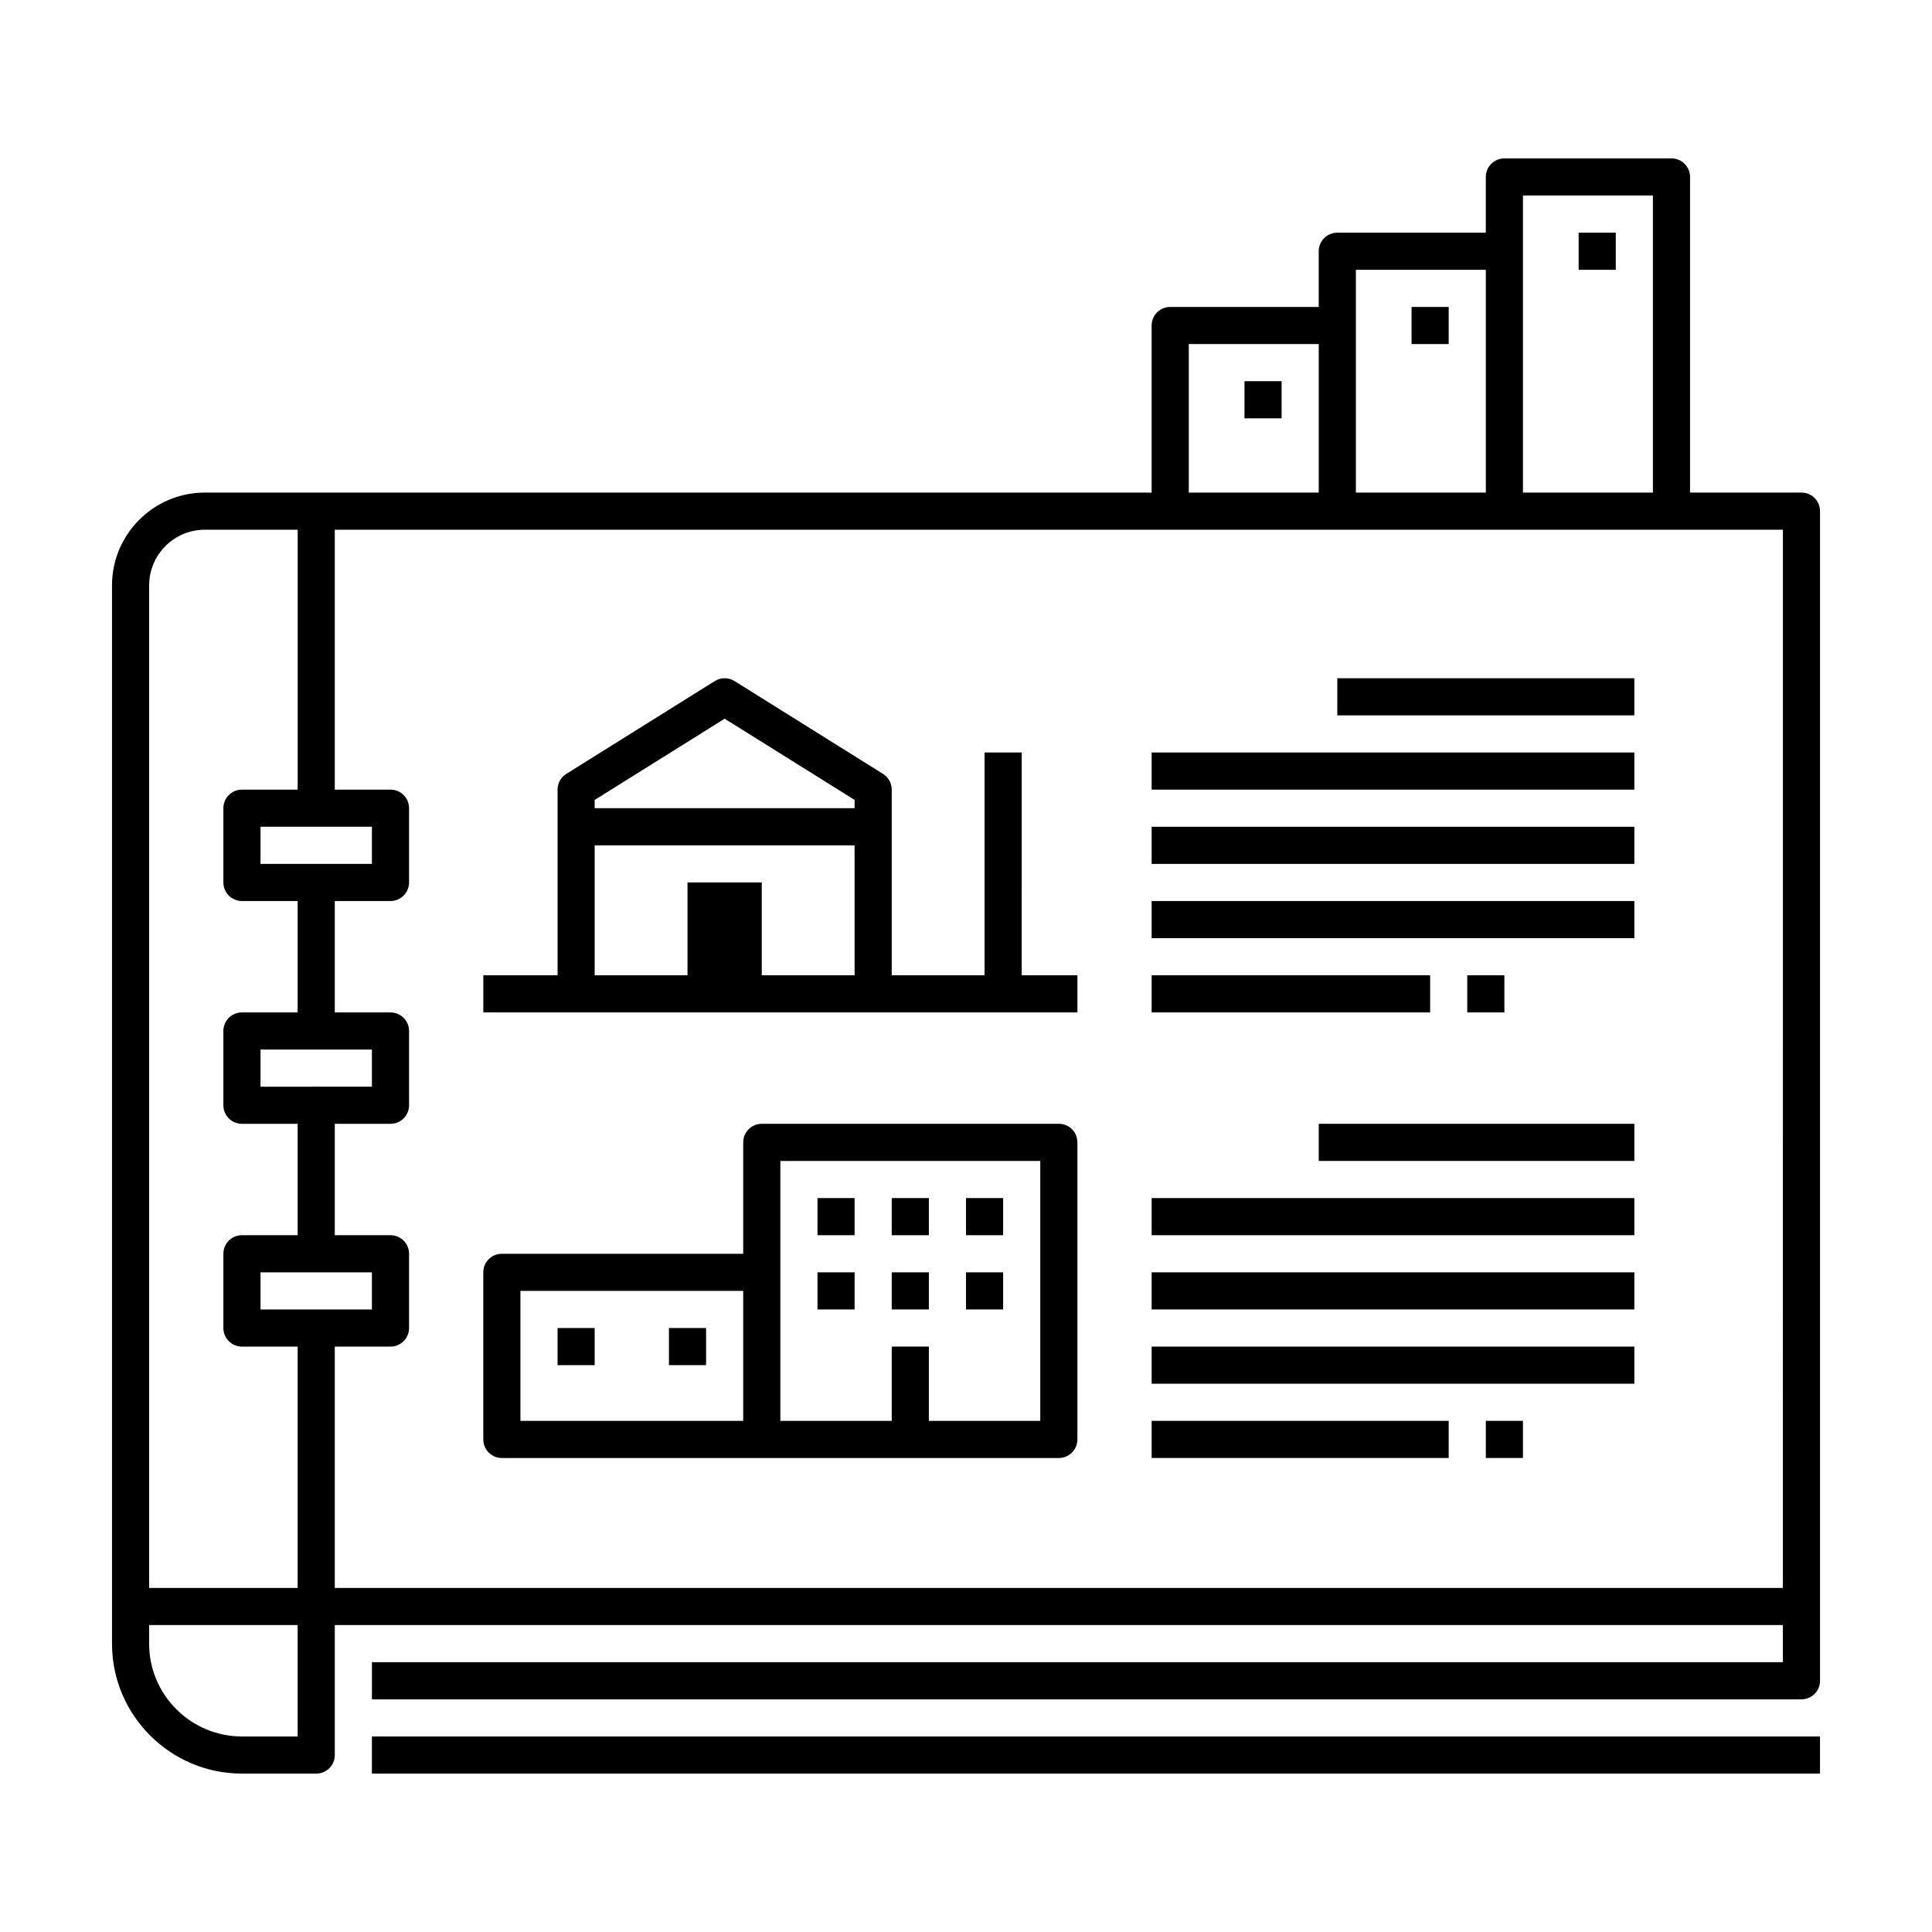 <?xml version="1.0" encoding="UTF-8"?>
<!-- Uploaded to: SVG Repo, www.svgrepo.com, Generator: SVG Repo Mixer Tools -->
<svg fill="#000000" width="800px" height="800px" version="1.1" viewBox="144 144 512 512" xmlns="http://www.w3.org/2000/svg">
 <g>
  <path d="m498.4 323.74h78.719v9.84h-78.719z"/>
  <path d="m449.2 343.42h127.92v9.84h-127.92z"/>
  <path d="m449.2 363.1h127.92v9.84h-127.92z"/>
  <path d="m449.2 382.78h127.92v9.84h-127.92z"/>
  <path d="m449.2 402.46h73.801v9.84h-73.801z"/>
  <path d="m532.84 402.46h9.84v9.84h-9.84z"/>
  <path d="m493.48 441.82h83.641v9.84h-83.641z"/>
  <path d="m449.2 461.5h127.92v9.84h-127.92z"/>
  <path d="m449.2 481.18h127.92v9.84h-127.92z"/>
  <path d="m449.2 500.86h127.92v9.84h-127.92z"/>
  <path d="m449.2 520.54h78.719v9.84h-78.719z"/>
  <path d="m537.76 520.54h9.84v9.84h-9.84z"/>
  <path d="m518.08 225.34h9.84v9.84h-9.84z"/>
  <path d="m473.8 245.02h9.84v9.84h-9.84z"/>
  <path d="m562.36 205.66h9.84v9.84h-9.84z"/>
  <path d="m424.6 441.82h-78.719c-2.719 0-4.922 2.199-4.922 4.922v29.52h-63.961c-2.719 0-4.922 2.199-4.922 4.922v44.281c0 2.723 2.203 4.922 4.922 4.922h147.6c2.723 0 4.922-2.199 4.922-4.922v-78.719c0.004-2.731-2.195-4.926-4.918-4.926zm-83.641 78.719h-59.039v-34.441h59.039zm78.723 0h-29.52v-19.68h-9.84v19.68h-29.52v-68.879h68.879z"/>
  <path d="m400 461.5h9.84v9.84h-9.84z"/>
  <path d="m400 481.18h9.84v9.84h-9.84z"/>
  <path d="m380.32 461.5h9.84v9.84h-9.84z"/>
  <path d="m360.64 461.5h9.84v9.84h-9.84z"/>
  <path d="m380.32 481.18h9.84v9.84h-9.84z"/>
  <path d="m360.64 481.18h9.84v9.84h-9.84z"/>
  <path d="m321.28 495.94h9.84v9.84h-9.84z"/>
  <path d="m291.76 495.94h9.84v9.84h-9.84z"/>
  <path d="m242.56 604.18h383.76v9.84h-383.76z"/>
  <path d="m621.4 274.54h-29.52v-83.641c0-2.719-2.199-4.922-4.922-4.922h-44.281c-2.723 0-4.922 2.203-4.922 4.922v14.762h-39.359c-2.723 0-4.922 2.203-4.922 4.922v14.762h-39.359c-2.723 0-4.922 2.203-4.922 4.922v44.281l-221.39-0.008h-29.52c-13.566 0-24.602 11.035-24.602 24.602v280.44c0 18.988 15.449 34.441 34.441 34.441h19.68c2.719 0 4.922-2.199 4.922-4.922v-34.441h383.76v9.84h-373.92v9.84h378.84c2.723 0 4.922-2.199 4.922-4.922v-309.96c0-2.715-2.199-4.918-4.922-4.918zm-73.801-63.961v-14.762h34.441v78.719h-34.441zm-44.277 19.68v-14.762h34.441v59.039h-34.441zm-44.281 4.922h34.441v39.359h-34.441zm-236.16 369h-14.762c-13.566 0-24.602-11.035-24.602-24.602v-4.922h39.359zm0-39.359h-39.359v-265.68c0-8.141 6.621-14.762 14.762-14.762h24.602v68.879h-14.766c-2.719 0-4.922 2.203-4.922 4.922v19.68c0 2.719 2.203 4.922 4.922 4.922h14.762v29.52l-14.762-0.004c-2.719 0-4.922 2.199-4.922 4.922v19.68c0 2.723 2.203 4.922 4.922 4.922h14.762v29.52h-14.762c-2.719 0-4.922 2.199-4.922 4.922v19.68c0 2.723 2.203 4.922 4.922 4.922h14.762zm19.68-201.72v9.84h-29.52v-9.84zm0 59.039v9.84l-29.52 0.004v-9.84zm-29.52 68.883v-9.84h29.52v9.84zm403.44 68.879v4.922h-383.76v-63.961h14.762c2.719 0 4.922-2.199 4.922-4.922v-19.68c0-2.723-2.203-4.922-4.922-4.922l-14.762 0.004v-29.52h14.762c2.719 0 4.922-2.199 4.922-4.922v-19.68c0-2.723-2.203-4.922-4.922-4.922h-14.762v-29.52h14.762c2.719 0 4.922-2.203 4.922-4.922v-19.68c0-2.719-2.203-4.922-4.922-4.922l-14.762 0.004v-68.879h383.77z"/>
  <path d="m414.76 372.94v-29.52h-9.84v59.039h-24.602v-49.199c0-1.695-0.875-3.269-2.312-4.176l-39.359-24.602c-1.594-0.992-3.617-0.992-5.211 0l-39.359 24.602c-1.438 0.902-2.312 2.481-2.312 4.176v49.199h-19.68v9.84h157.44v-9.84h-14.762zm-44.281 29.52h-24.602v-24.602h-19.68v24.602h-24.602v-34.441h68.879zm0-44.277h-68.879v-2.195l34.441-21.523 34.441 21.523z"/>
 </g>
</svg>